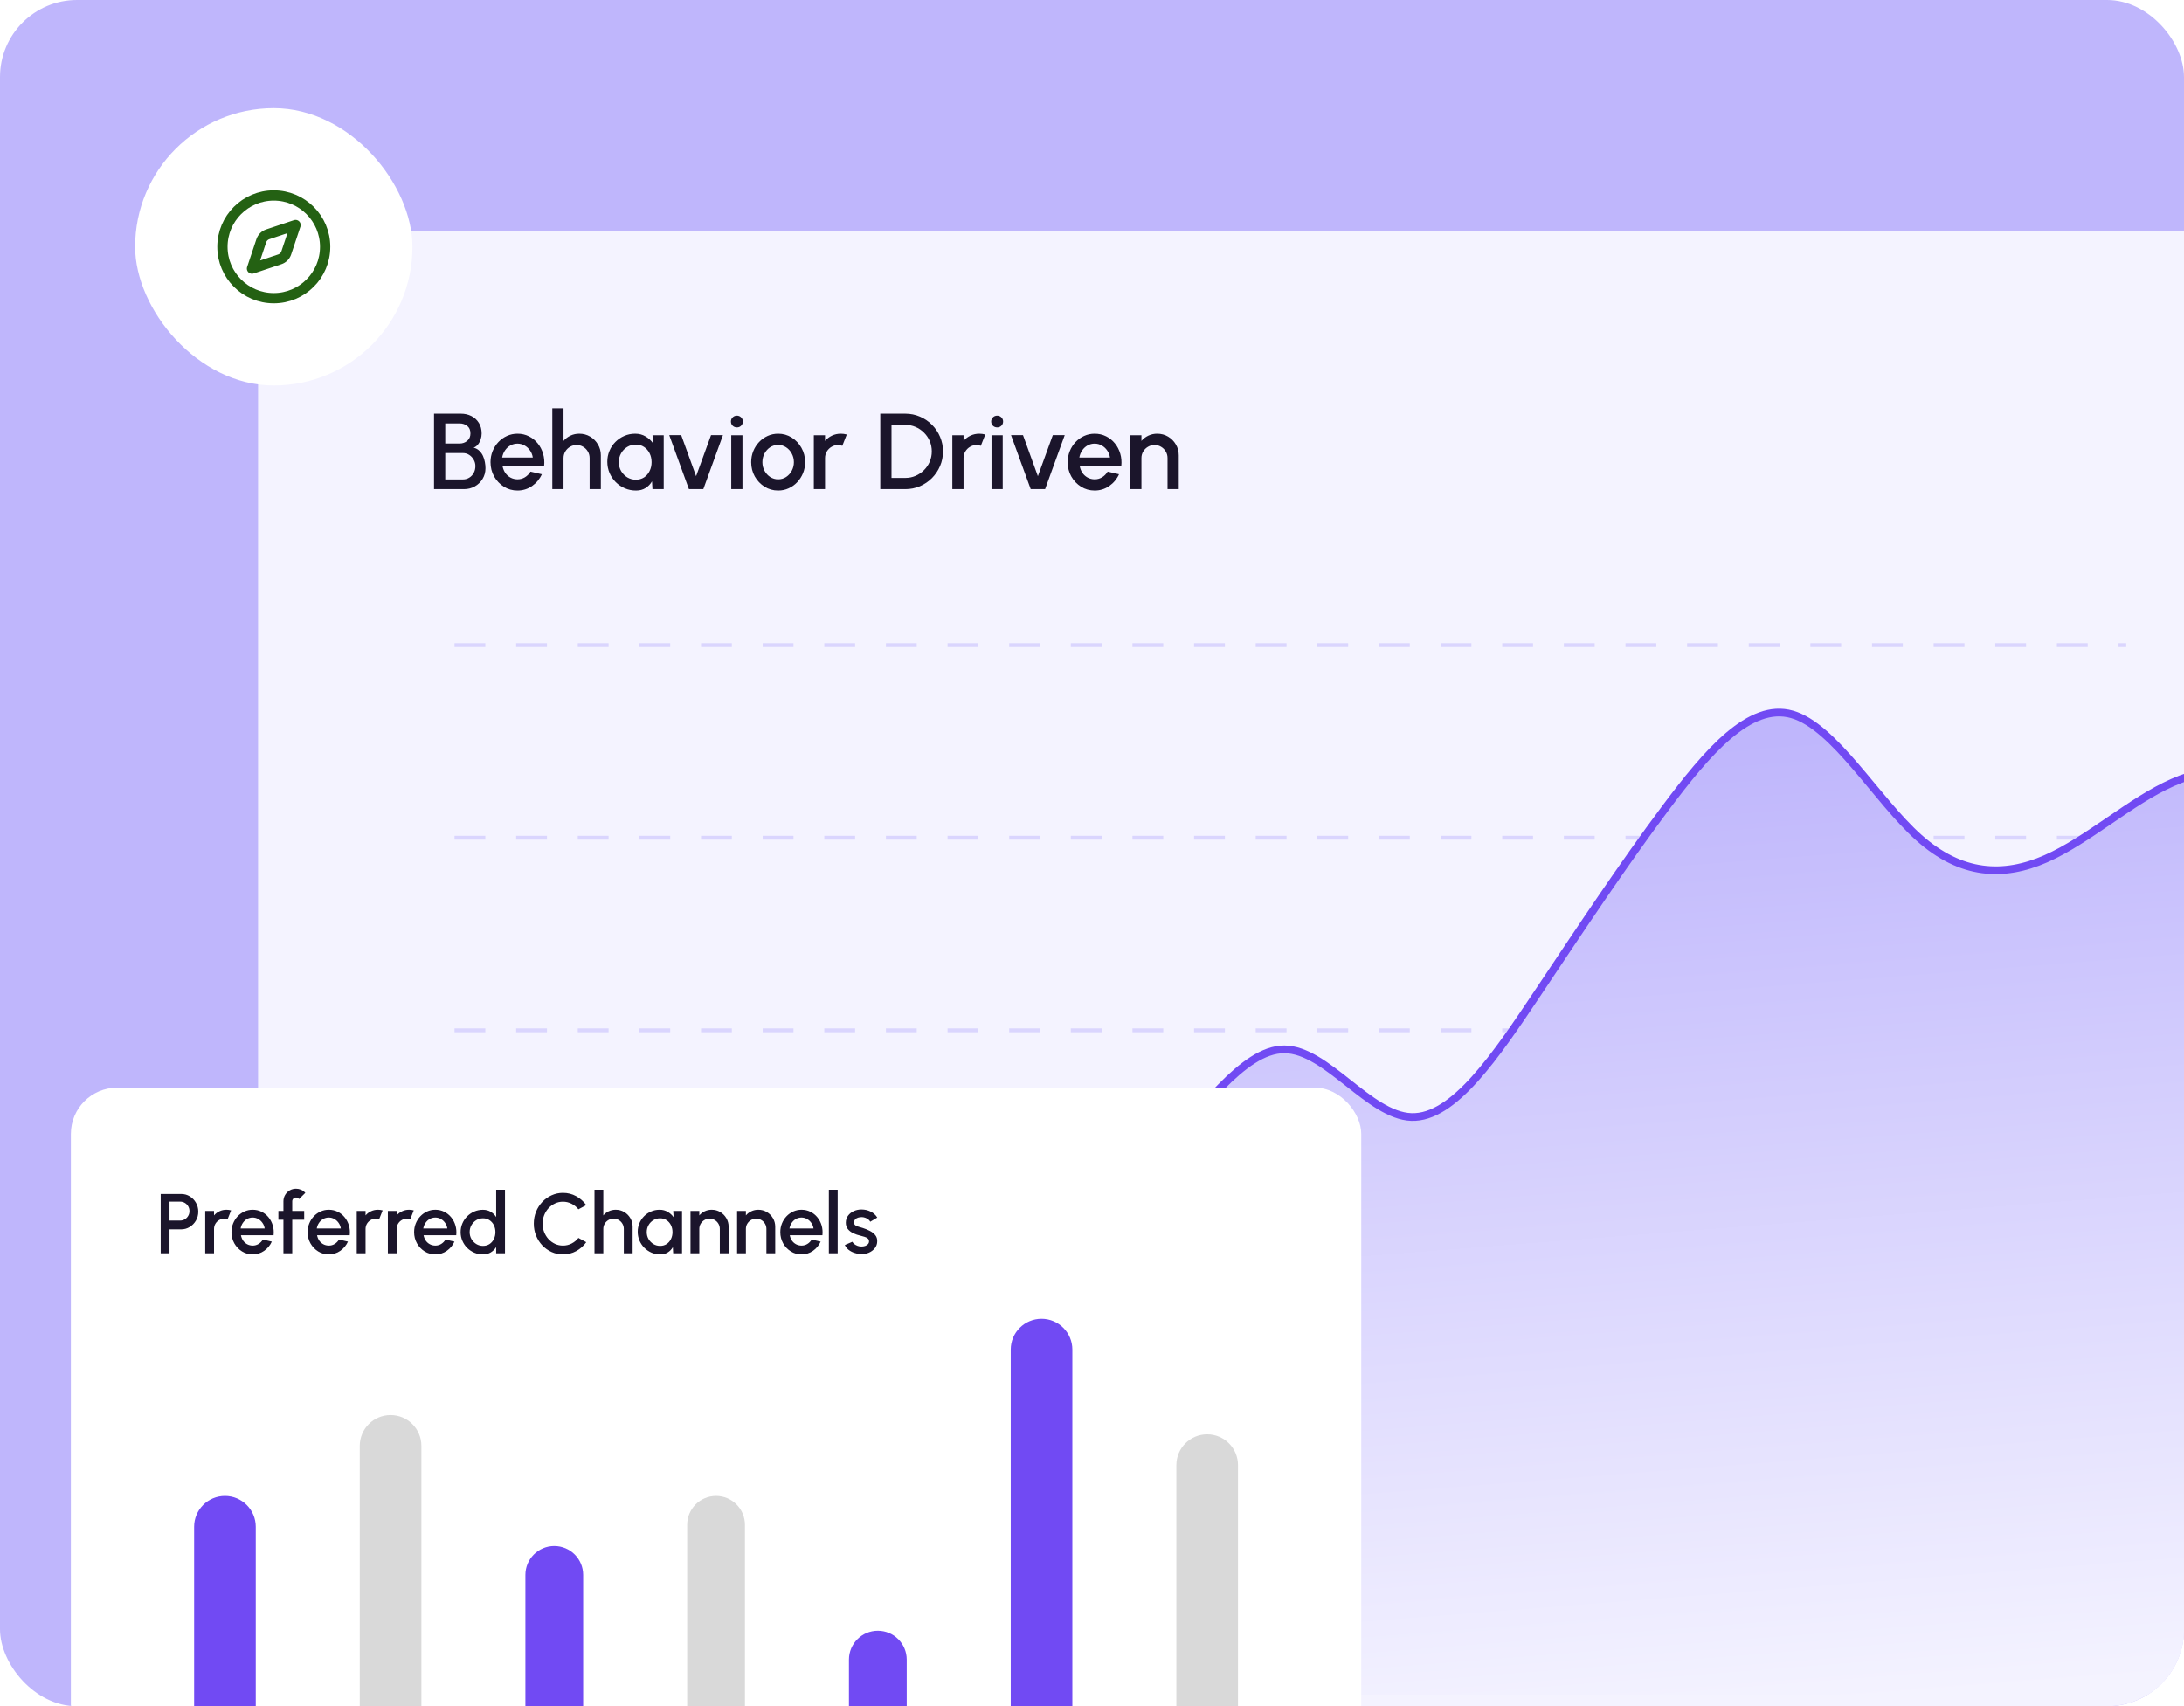 <svg width="567" height="443" viewBox="0 0 567 443" fill="none" xmlns="http://www.w3.org/2000/svg">
<g clip-path="url(#clip0_40000217_19660)">
<rect width="567" height="443" rx="20" fill="#BFB6FC"/>
<rect x="67" y="60" width="542" height="426" rx="12" fill="#F4F3FF"/>
<line x1="118" y1="167.5" x2="552" y2="167.5" stroke="#DAD5FE" stroke-dasharray="8 8"/>
<line x1="118" y1="217.5" x2="552" y2="217.5" stroke="#DAD5FE" stroke-dasharray="8 8"/>
<line x1="118" y1="267.5" x2="552" y2="267.5" stroke="#DAD5FE" stroke-dasharray="8 8"/>
<path d="M42.49 370.041L37 372V440H597V199.238L591.51 199.007C586.02 198.777 575.039 198.315 564.059 203.158C553.078 208 542.098 218.145 531.118 222.967C520.137 227.789 509.157 227.287 498.177 217.489C487.196 207.69 476.216 188.595 465.235 185.472C454.255 182.349 443.275 195.199 432.294 209.906C421.314 224.612 410.333 241.176 399.353 257.624C388.373 274.072 377.392 290.404 366.412 290.014C355.431 289.624 344.451 272.512 333.471 272.448C322.49 272.384 311.51 289.369 300.529 300.073C289.549 310.777 278.569 315.201 267.588 323.328C256.608 331.455 245.627 343.284 234.647 348.524C223.667 353.764 212.686 352.415 201.706 354.005C190.726 355.596 179.745 360.126 168.765 353.884C157.784 347.641 146.804 330.626 135.824 321.939C124.843 313.252 113.863 312.893 102.882 320.665C91.902 328.437 80.922 344.341 69.941 354.252C58.961 364.163 47.98 368.082 42.49 370.041Z" fill="url(#paint0_linear_40000217_19660)"/>
<path d="M37 372L42.49 370.041C47.98 368.082 58.961 364.163 69.941 354.252C80.922 344.341 91.902 328.437 102.882 320.665C113.863 312.893 124.843 313.252 135.824 321.939C146.804 330.626 157.784 347.641 168.765 353.884C179.745 360.126 190.726 355.596 201.706 354.005C212.686 352.415 223.667 353.764 234.647 348.524C245.627 343.284 256.608 331.455 267.588 323.328C278.569 315.201 289.549 310.777 300.529 300.073C311.51 289.369 322.49 272.384 333.471 272.448C344.451 272.512 355.431 289.624 366.412 290.014C377.392 290.404 388.373 274.072 399.353 257.624C410.333 241.176 421.314 224.612 432.294 209.906C443.275 195.199 454.255 182.349 465.235 185.472C476.216 188.595 487.196 207.69 498.177 217.489C509.157 227.287 520.137 227.789 531.118 222.967C542.098 218.145 553.078 208 564.059 203.158C575.039 198.315 586.02 198.777 591.51 199.007L597 199.238" stroke="#714AF3" stroke-width="2"/>
<g filter="url(#filter0_d_40000217_19660)">
<rect x="31" y="24" width="72" height="72" rx="36" fill="white"/>
<path d="M72.652 54.348L70.247 61.562C70.116 61.955 69.896 62.312 69.603 62.605C69.31 62.898 68.953 63.118 68.56 63.249L61.346 65.654L63.751 58.44C63.882 58.047 64.103 57.69 64.395 57.397C64.688 57.105 65.045 56.884 65.438 56.753L72.652 54.348Z" stroke="#246113" stroke-width="2.667" stroke-linecap="round" stroke-linejoin="round"/>
<path d="M66.999 73.335C74.363 73.335 80.333 67.365 80.333 60.001C80.333 52.638 74.363 46.668 66.999 46.668C59.636 46.668 53.666 52.638 53.666 60.001C53.666 67.365 59.636 73.335 66.999 73.335Z" stroke="#246113" stroke-width="2.667" stroke-linecap="round" stroke-linejoin="round"/>
</g>
<g filter="url(#filter1_d_40000217_19660)">
<rect x="15" y="279" width="335" height="207" rx="12" fill="white"/>
<path d="M47 393C47 388.582 50.582 385 55 385C59.418 385 63 388.582 63 393V452H47V393Z" fill="#714AF3"/>
<path d="M90 372C90 367.582 93.582 364 98 364C102.418 364 106 367.582 106 372V452H90V372Z" fill="#D9D9D9"/>
<path d="M133 405.5C133 401.358 136.358 398 140.5 398C144.642 398 148 401.358 148 405.5V452H133V405.5Z" fill="#714AF3"/>
<path d="M175 392.5C175 388.358 178.358 385 182.5 385C186.642 385 190 388.358 190 392.5V452H175V392.5Z" fill="#D9D9D9"/>
<path d="M217 427.5C217 423.358 220.358 420 224.5 420C228.642 420 232 423.358 232 427.5V452H217V427.5Z" fill="#714AF3"/>
<path d="M259 347C259 342.582 262.582 339 267 339C271.418 339 275 342.582 275 347V452H259V347Z" fill="#714AF3"/>
<path d="M302 377C302 372.582 305.582 369 310 369C314.418 369 318 372.582 318 377V452H302V377Z" fill="#D9D9D9"/>
<path d="M38.32 322V306.6H43.622C44.451 306.6 45.199 306.805 45.866 307.216C46.541 307.627 47.076 308.18 47.472 308.877C47.875 309.574 48.077 310.344 48.077 311.187C48.077 312.045 47.872 312.822 47.461 313.519C47.058 314.208 46.519 314.758 45.844 315.169C45.169 315.58 44.429 315.785 43.622 315.785H40.608V322H38.32ZM40.608 313.497H43.391C43.831 313.497 44.231 313.387 44.59 313.167C44.957 312.947 45.246 312.654 45.459 312.287C45.679 311.92 45.789 311.506 45.789 311.044C45.789 310.582 45.679 310.168 45.459 309.801C45.246 309.427 44.957 309.134 44.59 308.921C44.231 308.701 43.831 308.591 43.391 308.591H40.608V313.497ZM49.879 322V311H52.167V312.166C52.548 311.711 53.017 311.352 53.575 311.088C54.132 310.824 54.733 310.692 55.379 310.692C55.789 310.692 56.196 310.747 56.6 310.857L55.687 313.167C55.401 313.057 55.115 313.002 54.829 313.002C54.345 313.002 53.901 313.123 53.498 313.365C53.094 313.6 52.772 313.919 52.53 314.322C52.288 314.725 52.167 315.173 52.167 315.664V322H49.879ZM62.195 322.286C61.183 322.286 60.259 322.026 59.423 321.505C58.594 320.984 57.931 320.288 57.432 319.415C56.941 318.535 56.695 317.563 56.695 316.5C56.695 315.693 56.838 314.942 57.124 314.245C57.41 313.541 57.803 312.925 58.301 312.397C58.807 311.862 59.394 311.444 60.061 311.143C60.728 310.842 61.44 310.692 62.195 310.692C63.038 310.692 63.812 310.868 64.516 311.22C65.22 311.565 65.822 312.045 66.32 312.661C66.819 313.27 67.186 313.974 67.42 314.773C67.655 315.565 67.725 316.408 67.629 317.303H59.148C59.243 317.809 59.427 318.267 59.698 318.678C59.977 319.081 60.329 319.4 60.754 319.635C61.187 319.87 61.667 319.991 62.195 319.998C62.752 319.998 63.258 319.859 63.713 319.58C64.175 319.301 64.553 318.916 64.846 318.425L67.167 318.964C66.727 319.939 66.064 320.739 65.176 321.362C64.289 321.978 63.295 322.286 62.195 322.286ZM59.071 315.554H65.319C65.246 315.026 65.059 314.549 64.758 314.124C64.465 313.691 64.094 313.35 63.647 313.101C63.207 312.844 62.723 312.716 62.195 312.716C61.675 312.716 61.191 312.841 60.743 313.09C60.303 313.339 59.937 313.68 59.643 314.113C59.357 314.538 59.166 315.019 59.071 315.554ZM72.471 308.503V311H75.573V313.288H72.471V322H70.183V313.288H68.874V311H70.183V308.503C70.183 307.902 70.33 307.355 70.623 306.864C70.917 306.365 71.309 305.969 71.8 305.676C72.299 305.383 72.853 305.236 73.461 305.236C73.901 305.236 74.33 305.324 74.748 305.5C75.166 305.676 75.54 305.947 75.87 306.314L74.231 307.931C74.151 307.799 74.037 307.7 73.89 307.634C73.751 307.561 73.608 307.524 73.461 307.524C73.19 307.524 72.955 307.619 72.757 307.81C72.567 308.001 72.471 308.232 72.471 308.503ZM81.961 322.286C80.949 322.286 80.025 322.026 79.189 321.505C78.36 320.984 77.696 320.288 77.198 319.415C76.706 318.535 76.461 317.563 76.461 316.5C76.461 315.693 76.604 314.942 76.89 314.245C77.176 313.541 77.568 312.925 78.067 312.397C78.573 311.862 79.159 311.444 79.827 311.143C80.494 310.842 81.205 310.692 81.961 310.692C82.804 310.692 83.578 310.868 84.282 311.22C84.986 311.565 85.587 312.045 86.086 312.661C86.584 313.27 86.951 313.974 87.186 314.773C87.42 315.565 87.49 316.408 87.395 317.303H78.914C79.009 317.809 79.192 318.267 79.464 318.678C79.742 319.081 80.094 319.4 80.52 319.635C80.952 319.87 81.433 319.991 81.961 319.998C82.518 319.998 83.024 319.859 83.479 319.58C83.941 319.301 84.318 318.916 84.612 318.425L86.933 318.964C86.493 319.939 85.829 320.739 84.942 321.362C84.054 321.978 83.061 322.286 81.961 322.286ZM78.837 315.554H85.085C85.011 315.026 84.824 314.549 84.524 314.124C84.23 313.691 83.86 313.35 83.413 313.101C82.973 312.844 82.489 312.716 81.961 312.716C81.44 312.716 80.956 312.841 80.509 313.09C80.069 313.339 79.702 313.68 79.409 314.113C79.123 314.538 78.932 315.019 78.837 315.554ZM89.216 322V311H91.504V312.166C91.886 311.711 92.355 311.352 92.912 311.088C93.47 310.824 94.071 310.692 94.716 310.692C95.127 310.692 95.534 310.747 95.938 310.857L95.025 313.167C94.739 313.057 94.453 313.002 94.166 313.002C93.683 313.002 93.239 313.123 92.835 313.365C92.432 313.6 92.109 313.919 91.868 314.322C91.626 314.725 91.504 315.173 91.504 315.664V322H89.216ZM97.295 322V311H99.583V312.166C99.964 311.711 100.433 311.352 100.991 311.088C101.548 310.824 102.149 310.692 102.795 310.692C103.205 310.692 103.612 310.747 104.016 310.857L103.103 313.167C102.817 313.057 102.531 313.002 102.245 313.002C101.761 313.002 101.317 313.123 100.914 313.365C100.51 313.6 100.188 313.919 99.946 314.322C99.704 314.725 99.583 315.173 99.583 315.664V322H97.295ZM109.611 322.286C108.599 322.286 107.675 322.026 106.839 321.505C106.011 320.984 105.347 320.288 104.848 319.415C104.357 318.535 104.111 317.563 104.111 316.5C104.111 315.693 104.254 314.942 104.54 314.245C104.826 313.541 105.219 312.925 105.717 312.397C106.223 311.862 106.81 311.444 107.477 311.143C108.145 310.842 108.856 310.692 109.611 310.692C110.455 310.692 111.228 310.868 111.932 311.22C112.636 311.565 113.238 312.045 113.736 312.661C114.235 313.27 114.602 313.974 114.836 314.773C115.071 315.565 115.141 316.408 115.045 317.303H106.564C106.66 317.809 106.843 318.267 107.114 318.678C107.393 319.081 107.745 319.4 108.17 319.635C108.603 319.87 109.083 319.991 109.611 319.998C110.169 319.998 110.675 319.859 111.129 319.58C111.591 319.301 111.969 318.916 112.262 318.425L114.583 318.964C114.143 319.939 113.48 320.739 112.592 321.362C111.705 321.978 110.711 322.286 109.611 322.286ZM106.487 315.554H112.735C112.662 315.026 112.475 314.549 112.174 314.124C111.881 313.691 111.511 313.35 111.063 313.101C110.623 312.844 110.139 312.716 109.611 312.716C109.091 312.716 108.607 312.841 108.159 313.09C107.719 313.339 107.353 313.68 107.059 314.113C106.773 314.538 106.583 315.019 106.487 315.554ZM125.414 305.5H127.702V322H125.414V320.383C125.055 320.955 124.586 321.417 124.006 321.769C123.427 322.114 122.749 322.286 121.971 322.286C121.172 322.286 120.424 322.136 119.727 321.835C119.031 321.534 118.415 321.12 117.879 320.592C117.351 320.057 116.937 319.441 116.636 318.744C116.336 318.047 116.185 317.299 116.185 316.5C116.185 315.701 116.336 314.953 116.636 314.256C116.937 313.552 117.351 312.936 117.879 312.408C118.415 311.873 119.031 311.455 119.727 311.154C120.424 310.853 121.172 310.703 121.971 310.703C122.749 310.703 123.427 310.879 124.006 311.231C124.586 311.576 125.055 312.03 125.414 312.595V305.5ZM121.993 320.075C122.639 320.075 123.203 319.917 123.687 319.602C124.171 319.279 124.545 318.847 124.809 318.304C125.081 317.761 125.216 317.16 125.216 316.5C125.216 315.833 125.081 315.228 124.809 314.685C124.538 314.142 124.16 313.713 123.676 313.398C123.2 313.075 122.639 312.914 121.993 312.914C121.355 312.914 120.772 313.075 120.244 313.398C119.724 313.721 119.306 314.153 118.99 314.696C118.682 315.239 118.528 315.84 118.528 316.5C118.528 317.167 118.686 317.772 119.001 318.315C119.324 318.85 119.746 319.279 120.266 319.602C120.794 319.917 121.37 320.075 121.993 320.075ZM142.751 322.286C141.709 322.286 140.73 322.081 139.814 321.67C138.897 321.252 138.09 320.68 137.394 319.954C136.704 319.221 136.162 318.37 135.766 317.402C135.377 316.434 135.183 315.4 135.183 314.3C135.183 313.2 135.377 312.166 135.766 311.198C136.162 310.23 136.704 309.383 137.394 308.657C138.09 307.924 138.897 307.352 139.814 306.941C140.73 306.523 141.709 306.314 142.751 306.314C143.997 306.314 145.145 306.604 146.194 307.183C147.242 307.762 148.111 308.532 148.801 309.493L146.766 310.582C146.289 309.981 145.699 309.5 144.995 309.141C144.291 308.782 143.543 308.602 142.751 308.602C142.017 308.602 141.332 308.752 140.694 309.053C140.056 309.354 139.495 309.764 139.011 310.285C138.527 310.806 138.149 311.411 137.878 312.1C137.606 312.789 137.471 313.523 137.471 314.3C137.471 315.085 137.606 315.822 137.878 316.511C138.149 317.193 138.527 317.798 139.011 318.326C139.502 318.847 140.067 319.257 140.705 319.558C141.343 319.851 142.025 319.998 142.751 319.998C143.557 319.998 144.309 319.818 145.006 319.459C145.71 319.092 146.296 318.608 146.766 318.007L148.801 319.118C148.111 320.079 147.242 320.849 146.194 321.428C145.145 322 143.997 322.286 142.751 322.286ZM160.841 315.103V322H158.553V315.664C158.553 315.173 158.432 314.725 158.19 314.322C157.955 313.919 157.636 313.6 157.233 313.365C156.837 313.123 156.39 313.002 155.891 313.002C155.407 313.002 154.963 313.123 154.56 313.365C154.157 313.6 153.834 313.919 153.592 314.322C153.35 314.725 153.229 315.173 153.229 315.664V322H150.941V305.5H153.229V312.166C153.61 311.711 154.08 311.352 154.637 311.088C155.194 310.824 155.796 310.692 156.441 310.692C157.255 310.692 157.996 310.89 158.663 311.286C159.33 311.682 159.858 312.214 160.247 312.881C160.643 313.548 160.841 314.289 160.841 315.103ZM171.38 311H173.668V322H171.369L171.281 320.405C170.958 320.97 170.522 321.424 169.972 321.769C169.422 322.114 168.773 322.286 168.025 322.286C167.218 322.286 166.459 322.136 165.748 321.835C165.037 321.527 164.41 321.102 163.867 320.559C163.332 320.016 162.914 319.393 162.613 318.689C162.312 317.978 162.162 317.215 162.162 316.401C162.162 315.616 162.309 314.879 162.602 314.19C162.895 313.493 163.302 312.885 163.823 312.364C164.344 311.843 164.945 311.436 165.627 311.143C166.316 310.842 167.053 310.692 167.838 310.692C168.637 310.692 169.341 310.875 169.95 311.242C170.566 311.601 171.076 312.063 171.479 312.628L171.38 311ZM167.97 320.075C168.615 320.075 169.18 319.917 169.664 319.602C170.148 319.279 170.522 318.847 170.786 318.304C171.057 317.761 171.193 317.16 171.193 316.5C171.193 315.833 171.057 315.228 170.786 314.685C170.515 314.142 170.137 313.713 169.653 313.398C169.176 313.075 168.615 312.914 167.97 312.914C167.332 312.914 166.749 313.075 166.221 313.398C165.693 313.721 165.275 314.153 164.967 314.696C164.659 315.239 164.505 315.84 164.505 316.5C164.505 317.167 164.663 317.772 164.978 318.315C165.301 318.85 165.722 319.279 166.243 319.602C166.771 319.917 167.347 320.075 167.97 320.075ZM185.763 315.103V322H183.475V315.664C183.475 315.173 183.354 314.725 183.112 314.322C182.877 313.919 182.558 313.6 182.155 313.365C181.759 313.123 181.312 313.002 180.813 313.002C180.329 313.002 179.885 313.123 179.482 313.365C179.079 313.6 178.756 313.919 178.514 314.322C178.272 314.725 178.151 315.173 178.151 315.664V322H175.863V311H178.151V312.166C178.532 311.711 179.002 311.352 179.559 311.088C180.116 310.824 180.718 310.692 181.363 310.692C182.177 310.692 182.918 310.89 183.585 311.286C184.252 311.682 184.78 312.214 185.169 312.881C185.565 313.548 185.763 314.289 185.763 315.103ZM197.859 315.103V322H195.571V315.664C195.571 315.173 195.45 314.725 195.208 314.322C194.973 313.919 194.654 313.6 194.251 313.365C193.855 313.123 193.407 313.002 192.909 313.002C192.425 313.002 191.981 313.123 191.578 313.365C191.174 313.6 190.852 313.919 190.61 314.322C190.368 314.725 190.247 315.173 190.247 315.664V322H187.959V311H190.247V312.166C190.628 311.711 191.097 311.352 191.655 311.088C192.212 310.824 192.813 310.692 193.459 310.692C194.273 310.692 195.013 310.89 195.681 311.286C196.348 311.682 196.876 312.214 197.265 312.881C197.661 313.548 197.859 314.289 197.859 315.103ZM204.68 322.286C203.668 322.286 202.744 322.026 201.908 321.505C201.079 320.984 200.415 320.288 199.917 319.415C199.425 318.535 199.18 317.563 199.18 316.5C199.18 315.693 199.323 314.942 199.609 314.245C199.895 313.541 200.287 312.925 200.786 312.397C201.292 311.862 201.878 311.444 202.546 311.143C203.213 310.842 203.924 310.692 204.68 310.692C205.523 310.692 206.297 310.868 207.001 311.22C207.705 311.565 208.306 312.045 208.805 312.661C209.303 313.27 209.67 313.974 209.905 314.773C210.139 315.565 210.209 316.408 210.114 317.303H201.633C201.728 317.809 201.911 318.267 202.183 318.678C202.461 319.081 202.813 319.4 203.239 319.635C203.671 319.87 204.152 319.991 204.68 319.998C205.237 319.998 205.743 319.859 206.198 319.58C206.66 319.301 207.037 318.916 207.331 318.425L209.652 318.964C209.212 319.939 208.548 320.739 207.661 321.362C206.773 321.978 205.78 322.286 204.68 322.286ZM201.556 315.554H207.804C207.73 315.026 207.543 314.549 207.243 314.124C206.949 313.691 206.579 313.35 206.132 313.101C205.692 312.844 205.208 312.716 204.68 312.716C204.159 312.716 203.675 312.841 203.228 313.09C202.788 313.339 202.421 313.68 202.128 314.113C201.842 314.538 201.651 315.019 201.556 315.554ZM211.785 322V305.5H214.073V322H211.785ZM220.005 322.209C219.425 322.172 218.861 322.055 218.311 321.857C217.761 321.659 217.277 321.391 216.859 321.054C216.448 320.709 216.14 320.306 215.935 319.844L217.882 319.008C217.977 319.206 218.142 319.4 218.377 319.591C218.619 319.782 218.901 319.939 219.224 320.064C219.546 320.181 219.884 320.24 220.236 320.24C220.58 320.24 220.899 320.192 221.193 320.097C221.493 319.994 221.739 319.84 221.93 319.635C222.12 319.43 222.216 319.184 222.216 318.898C222.216 318.575 222.106 318.326 221.886 318.15C221.673 317.967 221.405 317.827 221.083 317.732C220.76 317.637 220.437 317.545 220.115 317.457C219.396 317.296 218.736 317.076 218.135 316.797C217.541 316.511 217.068 316.148 216.716 315.708C216.364 315.261 216.188 314.714 216.188 314.069C216.188 313.365 216.378 312.756 216.76 312.243C217.141 311.722 217.64 311.323 218.256 311.044C218.879 310.765 219.543 310.626 220.247 310.626C221.127 310.626 221.933 310.813 222.667 311.187C223.4 311.561 223.961 312.074 224.35 312.727L222.535 313.805C222.425 313.585 222.26 313.387 222.04 313.211C221.82 313.035 221.57 312.896 221.292 312.793C221.013 312.683 220.723 312.621 220.423 312.606C220.049 312.591 219.7 312.635 219.378 312.738C219.062 312.833 218.809 312.987 218.619 313.2C218.428 313.413 218.333 313.684 218.333 314.014C218.333 314.337 218.446 314.579 218.674 314.74C218.901 314.894 219.187 315.019 219.532 315.114C219.884 315.209 220.243 315.316 220.61 315.433C221.262 315.638 221.875 315.891 222.447 316.192C223.019 316.485 223.481 316.848 223.833 317.281C224.185 317.714 224.353 318.242 224.339 318.865C224.339 319.554 224.13 320.159 223.712 320.68C223.301 321.201 222.766 321.597 222.106 321.868C221.446 322.139 220.745 322.253 220.005 322.209Z" fill="#1B152B"/>
</g>
<path d="M112.68 127V107.4H119.638C120.646 107.4 121.556 107.605 122.368 108.016C123.189 108.427 123.838 109.019 124.314 109.794C124.799 110.559 125.042 111.479 125.042 112.552C125.042 113.075 124.958 113.588 124.79 114.092C124.622 114.596 124.384 115.039 124.076 115.422C123.768 115.805 123.395 116.075 122.956 116.234C123.553 116.383 124.048 116.654 124.44 117.046C124.841 117.429 125.159 117.877 125.392 118.39C125.625 118.903 125.789 119.435 125.882 119.986C125.985 120.537 126.036 121.059 126.036 121.554C126.036 122.599 125.784 123.533 125.28 124.354C124.776 125.175 124.099 125.824 123.25 126.3C122.41 126.767 121.481 127 120.464 127H112.68ZM115.592 124.48H120.184C120.781 124.48 121.323 124.331 121.808 124.032C122.303 123.733 122.695 123.323 122.984 122.8C123.273 122.268 123.418 121.671 123.418 121.008C123.418 120.429 123.273 119.883 122.984 119.37C122.695 118.847 122.303 118.427 121.808 118.11C121.323 117.793 120.781 117.634 120.184 117.634H115.592V124.48ZM115.592 115.156H119.33C120.095 115.156 120.753 114.923 121.304 114.456C121.855 113.989 122.13 113.35 122.13 112.538C122.13 111.67 121.855 111.021 121.304 110.592C120.753 110.153 120.095 109.934 119.33 109.934H115.592V115.156ZM134.344 127.364C133.056 127.364 131.88 127.033 130.816 126.37C129.761 125.707 128.917 124.821 128.282 123.71C127.657 122.59 127.344 121.353 127.344 120C127.344 118.973 127.526 118.017 127.89 117.13C128.254 116.234 128.753 115.45 129.388 114.778C130.032 114.097 130.779 113.565 131.628 113.182C132.477 112.799 133.383 112.608 134.344 112.608C135.417 112.608 136.402 112.832 137.298 113.28C138.194 113.719 138.959 114.33 139.594 115.114C140.229 115.889 140.695 116.785 140.994 117.802C141.293 118.81 141.381 119.883 141.26 121.022H130.466C130.587 121.666 130.821 122.249 131.166 122.772C131.521 123.285 131.969 123.691 132.51 123.99C133.061 124.289 133.672 124.443 134.344 124.452C135.053 124.452 135.697 124.275 136.276 123.92C136.864 123.565 137.345 123.075 137.718 122.45L140.672 123.136C140.112 124.377 139.267 125.395 138.138 126.188C137.009 126.972 135.744 127.364 134.344 127.364ZM130.368 118.796H138.32C138.227 118.124 137.989 117.517 137.606 116.976C137.233 116.425 136.761 115.991 136.192 115.674C135.632 115.347 135.016 115.184 134.344 115.184C133.681 115.184 133.065 115.343 132.496 115.66C131.936 115.977 131.469 116.411 131.096 116.962C130.732 117.503 130.489 118.115 130.368 118.796ZM155.987 118.222V127H153.075V118.936C153.075 118.311 152.921 117.741 152.613 117.228C152.314 116.715 151.908 116.309 151.395 116.01C150.891 115.702 150.322 115.548 149.687 115.548C149.071 115.548 148.506 115.702 147.993 116.01C147.48 116.309 147.069 116.715 146.761 117.228C146.453 117.741 146.299 118.311 146.299 118.936V127H143.387V106H146.299V114.484C146.784 113.905 147.382 113.448 148.091 113.112C148.8 112.776 149.566 112.608 150.387 112.608C151.423 112.608 152.366 112.86 153.215 113.364C154.064 113.868 154.736 114.545 155.231 115.394C155.735 116.243 155.987 117.186 155.987 118.222ZM169.4 113H172.312V127H169.386L169.274 124.97C168.863 125.689 168.308 126.267 167.608 126.706C166.908 127.145 166.082 127.364 165.13 127.364C164.103 127.364 163.137 127.173 162.232 126.79C161.327 126.398 160.529 125.857 159.838 125.166C159.157 124.475 158.625 123.682 158.242 122.786C157.859 121.881 157.668 120.91 157.668 119.874C157.668 118.875 157.855 117.937 158.228 117.06C158.601 116.173 159.119 115.399 159.782 114.736C160.445 114.073 161.21 113.555 162.078 113.182C162.955 112.799 163.893 112.608 164.892 112.608C165.909 112.608 166.805 112.841 167.58 113.308C168.364 113.765 169.013 114.353 169.526 115.072L169.4 113ZM165.06 124.55C165.881 124.55 166.6 124.349 167.216 123.948C167.832 123.537 168.308 122.987 168.644 122.296C168.989 121.605 169.162 120.84 169.162 120C169.162 119.151 168.989 118.381 168.644 117.69C168.299 116.999 167.818 116.453 167.202 116.052C166.595 115.641 165.881 115.436 165.06 115.436C164.248 115.436 163.506 115.641 162.834 116.052C162.162 116.463 161.63 117.013 161.238 117.704C160.846 118.395 160.65 119.16 160.65 120C160.65 120.849 160.851 121.619 161.252 122.31C161.663 122.991 162.199 123.537 162.862 123.948C163.534 124.349 164.267 124.55 165.06 124.55ZM182.594 127H178.856L173.746 112.972H176.854L180.718 123.64L184.596 112.972H187.69L182.594 127ZM189.844 113H192.756V127H189.844V113ZM191.328 110.97C190.88 110.97 190.507 110.825 190.208 110.536C189.909 110.247 189.76 109.883 189.76 109.444C189.76 109.015 189.909 108.655 190.208 108.366C190.507 108.067 190.875 107.918 191.314 107.918C191.743 107.918 192.107 108.067 192.406 108.366C192.705 108.655 192.854 109.015 192.854 109.444C192.854 109.883 192.705 110.247 192.406 110.536C192.117 110.825 191.757 110.97 191.328 110.97ZM202.02 127.364C200.732 127.364 199.556 127.033 198.492 126.37C197.437 125.707 196.592 124.821 195.958 123.71C195.332 122.59 195.02 121.353 195.02 120C195.02 118.973 195.202 118.017 195.566 117.13C195.93 116.234 196.429 115.45 197.064 114.778C197.708 114.097 198.454 113.565 199.304 113.182C200.153 112.799 201.058 112.608 202.02 112.608C203.308 112.608 204.479 112.939 205.534 113.602C206.598 114.265 207.442 115.156 208.068 116.276C208.702 117.396 209.02 118.637 209.02 120C209.02 121.017 208.838 121.969 208.474 122.856C208.11 123.743 207.606 124.527 206.962 125.208C206.327 125.88 205.585 126.407 204.736 126.79C203.896 127.173 202.99 127.364 202.02 127.364ZM202.02 124.452C202.794 124.452 203.49 124.247 204.106 123.836C204.722 123.425 205.207 122.884 205.562 122.212C205.926 121.531 206.108 120.793 206.108 120C206.108 119.188 205.921 118.441 205.548 117.76C205.184 117.079 204.694 116.537 204.078 116.136C203.462 115.725 202.776 115.52 202.02 115.52C201.254 115.52 200.559 115.725 199.934 116.136C199.318 116.547 198.828 117.093 198.464 117.774C198.109 118.455 197.932 119.197 197.932 120C197.932 120.831 198.118 121.582 198.492 122.254C198.865 122.926 199.36 123.463 199.976 123.864C200.601 124.256 201.282 124.452 202.02 124.452ZM211.282 127V113H214.194V114.484C214.679 113.905 215.276 113.448 215.986 113.112C216.695 112.776 217.46 112.608 218.282 112.608C218.804 112.608 219.322 112.678 219.836 112.818L218.674 115.758C218.31 115.618 217.946 115.548 217.582 115.548C216.966 115.548 216.401 115.702 215.888 116.01C215.374 116.309 214.964 116.715 214.656 117.228C214.348 117.741 214.194 118.311 214.194 118.936V127H211.282ZM228.535 127V107.4H235.017C236.371 107.4 237.64 107.657 238.825 108.17C240.011 108.674 241.051 109.379 241.947 110.284C242.843 111.18 243.543 112.221 244.047 113.406C244.561 114.582 244.817 115.847 244.817 117.2C244.817 118.553 244.561 119.823 244.047 121.008C243.543 122.184 242.843 123.225 241.947 124.13C241.051 125.026 240.011 125.731 238.825 126.244C237.64 126.748 236.371 127 235.017 127H228.535ZM231.447 124.088H235.017C235.969 124.088 236.856 123.911 237.677 123.556C238.508 123.201 239.241 122.707 239.875 122.072C240.519 121.437 241.019 120.705 241.373 119.874C241.728 119.043 241.905 118.152 241.905 117.2C241.905 116.248 241.728 115.357 241.373 114.526C241.019 113.695 240.519 112.963 239.875 112.328C239.241 111.693 238.508 111.199 237.677 110.844C236.856 110.489 235.969 110.312 235.017 110.312H231.447V124.088ZM247.239 127V113H250.151V114.484C250.636 113.905 251.233 113.448 251.943 113.112C252.652 112.776 253.417 112.608 254.239 112.608C254.761 112.608 255.279 112.678 255.793 112.818L254.631 115.758C254.267 115.618 253.903 115.548 253.539 115.548C252.923 115.548 252.358 115.702 251.845 116.01C251.331 116.309 250.921 116.715 250.613 117.228C250.305 117.741 250.151 118.311 250.151 118.936V127H247.239ZM257.41 113H260.322V127H257.41V113ZM258.894 110.97C258.446 110.97 258.073 110.825 257.774 110.536C257.476 110.247 257.326 109.883 257.326 109.444C257.326 109.015 257.476 108.655 257.774 108.366C258.073 108.067 258.442 107.918 258.88 107.918C259.31 107.918 259.674 108.067 259.972 108.366C260.271 108.655 260.42 109.015 260.42 109.444C260.42 109.883 260.271 110.247 259.972 110.536C259.683 110.825 259.324 110.97 258.894 110.97ZM271.325 127H267.587L262.477 112.972H265.585L269.449 123.64L273.327 112.972H276.421L271.325 127ZM284.188 127.364C282.9 127.364 281.724 127.033 280.66 126.37C279.605 125.707 278.76 124.821 278.126 123.71C277.5 122.59 277.188 121.353 277.188 120C277.188 118.973 277.37 118.017 277.734 117.13C278.098 116.234 278.597 115.45 279.232 114.778C279.876 114.097 280.622 113.565 281.472 113.182C282.321 112.799 283.226 112.608 284.188 112.608C285.261 112.608 286.246 112.832 287.142 113.28C288.038 113.719 288.803 114.33 289.438 115.114C290.072 115.889 290.539 116.785 290.838 117.802C291.136 118.81 291.225 119.883 291.104 121.022H280.31C280.431 121.666 280.664 122.249 281.01 122.772C281.364 123.285 281.812 123.691 282.354 123.99C282.904 124.289 283.516 124.443 284.188 124.452C284.897 124.452 285.541 124.275 286.12 123.92C286.708 123.565 287.188 123.075 287.562 122.45L290.516 123.136C289.956 124.377 289.111 125.395 287.982 126.188C286.852 126.972 285.588 127.364 284.188 127.364ZM280.212 118.796H288.164C288.07 118.124 287.832 117.517 287.45 116.976C287.076 116.425 286.605 115.991 286.036 115.674C285.476 115.347 284.86 115.184 284.188 115.184C283.525 115.184 282.909 115.343 282.34 115.66C281.78 115.977 281.313 116.411 280.94 116.962C280.576 117.503 280.333 118.115 280.212 118.796ZM306.022 118.222V127H303.11V118.936C303.11 118.311 302.956 117.741 302.648 117.228C302.35 116.715 301.944 116.309 301.43 116.01C300.926 115.702 300.357 115.548 299.722 115.548C299.106 115.548 298.542 115.702 298.028 116.01C297.515 116.309 297.104 116.715 296.796 117.228C296.488 117.741 296.334 118.311 296.334 118.936V127H293.422V113H296.334V114.484C296.82 113.905 297.417 113.448 298.126 113.112C298.836 112.776 299.601 112.608 300.422 112.608C301.458 112.608 302.401 112.86 303.25 113.364C304.1 113.868 304.772 114.545 305.266 115.394C305.77 116.243 306.022 117.186 306.022 118.222Z" fill="#1B152B"/>
</g>
<defs>
<filter id="filter0_d_40000217_19660" x="-5.72" y="-12.72" width="153.6" height="153.6" filterUnits="userSpaceOnUse" color-interpolation-filters="sRGB">
<feFlood flood-opacity="0" result="BackgroundImageFix"/>
<feColorMatrix in="SourceAlpha" type="matrix" values="0 0 0 0 0 0 0 0 0 0 0 0 0 0 0 0 0 0 127 0" result="hardAlpha"/>
<feOffset dx="4.08" dy="4.08"/>
<feGaussianBlur stdDeviation="20.4"/>
<feComposite in2="hardAlpha" operator="out"/>
<feColorMatrix type="matrix" values="0 0 0 0 0 0 0 0 0 0 0 0 0 0 0 0 0 0 0.08 0"/>
<feBlend mode="normal" in2="BackgroundImageFix" result="effect1_dropShadow_40000217_19660"/>
<feBlend mode="normal" in="SourceGraphic" in2="effect1_dropShadow_40000217_19660" result="shape"/>
</filter>
<filter id="filter1_d_40000217_19660" x="-15.6" y="248.4" width="403" height="275" filterUnits="userSpaceOnUse" color-interpolation-filters="sRGB">
<feFlood flood-opacity="0" result="BackgroundImageFix"/>
<feColorMatrix in="SourceAlpha" type="matrix" values="0 0 0 0 0 0 0 0 0 0 0 0 0 0 0 0 0 0 127 0" result="hardAlpha"/>
<feOffset dx="3.4" dy="3.4"/>
<feGaussianBlur stdDeviation="17"/>
<feComposite in2="hardAlpha" operator="out"/>
<feColorMatrix type="matrix" values="0 0 0 0 0 0 0 0 0 0 0 0 0 0 0 0 0 0 0.08 0"/>
<feBlend mode="normal" in2="BackgroundImageFix" result="effect1_dropShadow_40000217_19660"/>
<feBlend mode="normal" in="SourceGraphic" in2="effect1_dropShadow_40000217_19660" result="shape"/>
</filter>
<linearGradient id="paint0_linear_40000217_19660" x1="365.219" y1="199.5" x2="384.828" y2="449.534" gradientUnits="userSpaceOnUse">
<stop stop-color="#BFB6FC"/>
<stop offset="1" stop-color="#F4F3FF"/>
</linearGradient>
<clipPath id="clip0_40000217_19660">
<rect width="567" height="443" rx="20" fill="white"/>
</clipPath>
</defs>
</svg>
